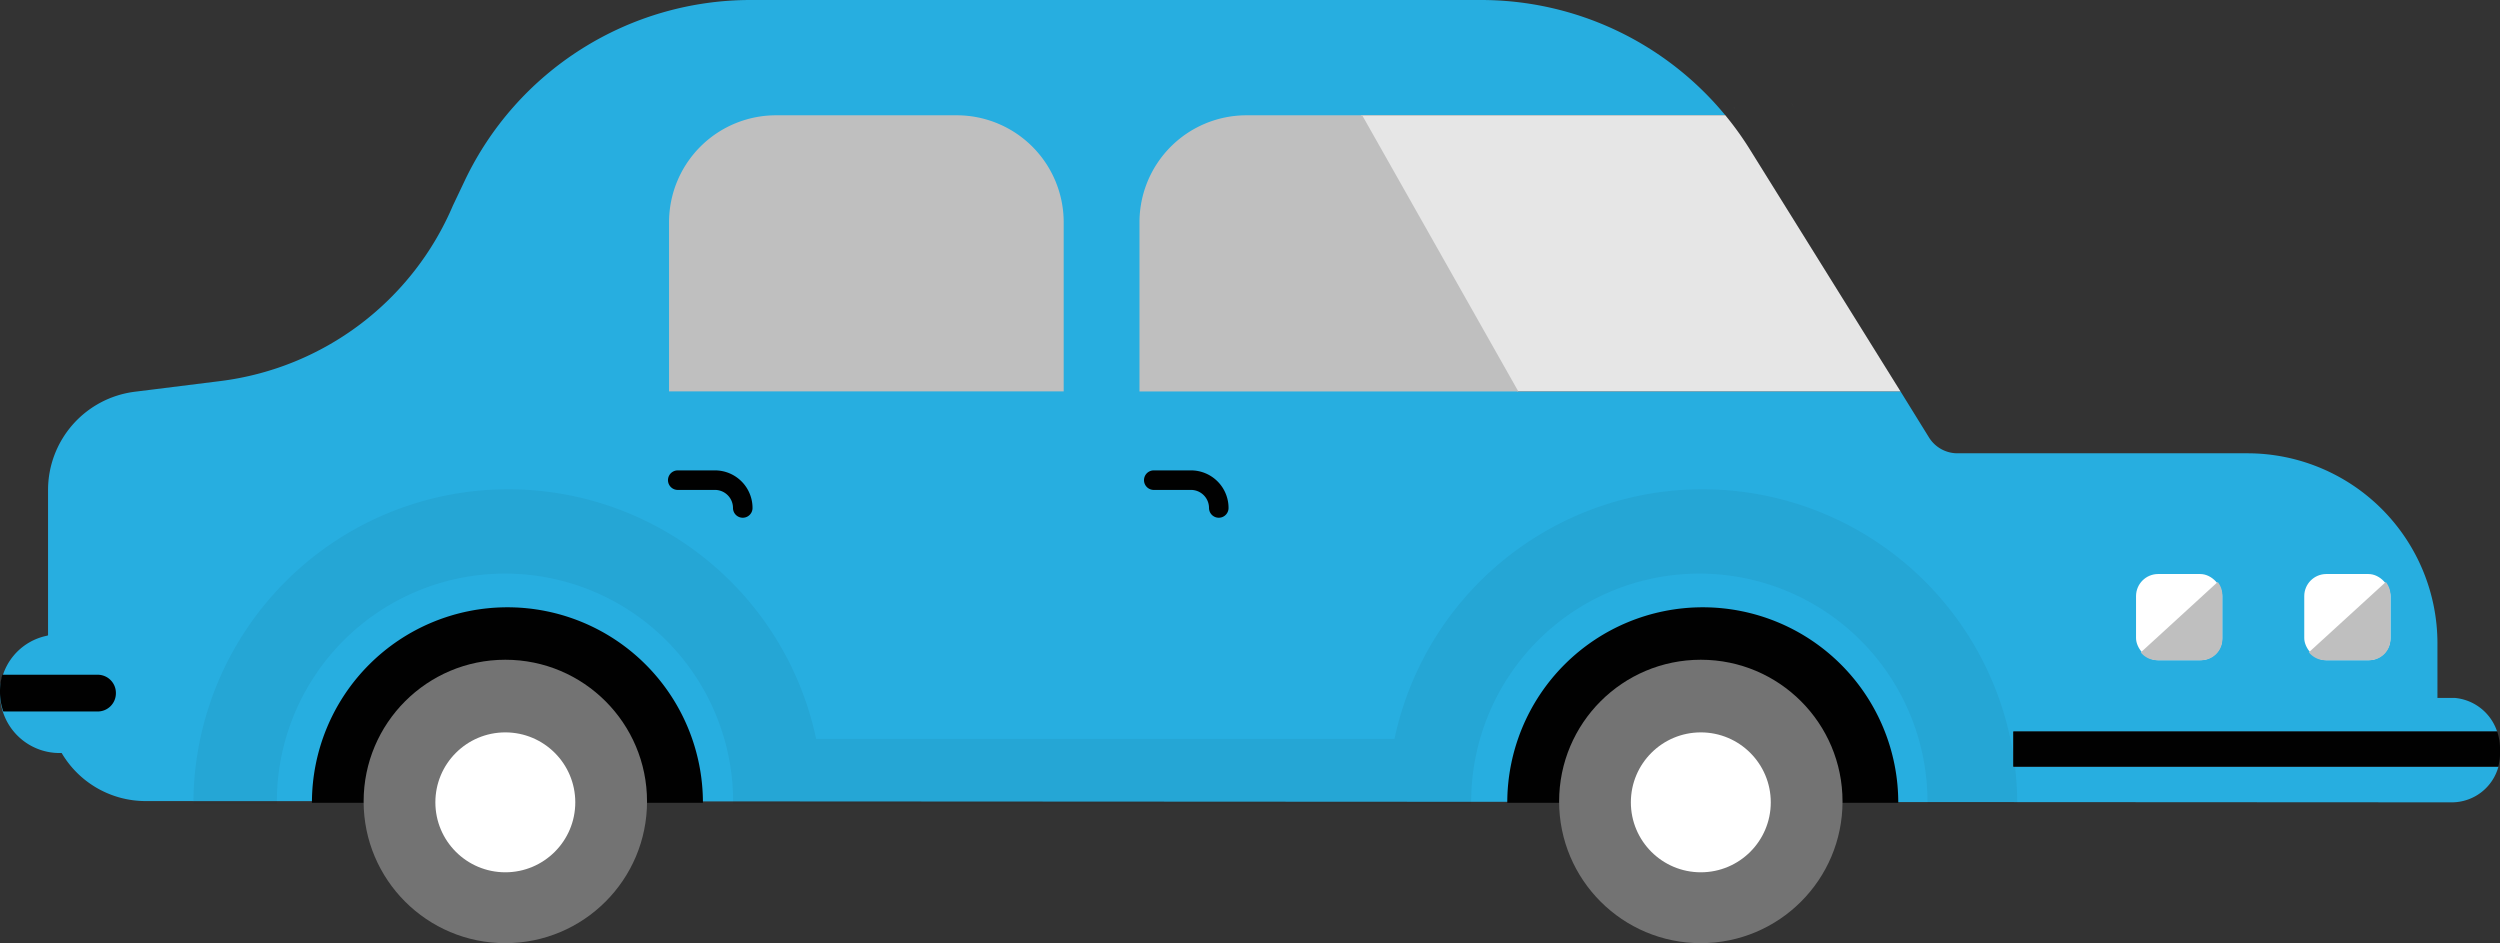 <svg xmlns="http://www.w3.org/2000/svg" viewBox="0 0 672.19 253.59">
  <rect x="0" y="0" width="672.19" height="253.59" fill="#333333" stroke="none"/>
  <title>2-blue</title>
  <g>
    <path d="M482.29,28.75c-.53-.89-.9-1.45,0,0Z" style="fill: #e6e6e6"/>
    <g>
      <path d="M541.34,206.16v-9.45H671.42A13.24,13.24,0,0,0,660,187.65l-4.63,0V173a51.12,51.12,0,0,0-51.11-51.12H526.3a9,9,0,0,1-7.62-4.23L511,105.24H407.89L365.9,31h98A85.12,85.12,0,0,0,398.2,0H201.84a85.12,85.12,0,0,0-76.9,48.61l-3.15,6.63a78.56,78.56,0,0,1-62.55,47.22l-18,2.25-5,.62a26.63,26.63,0,0,0-23.32,26.42v39l-.13.15A15.78,15.78,0,0,0,0,186.36v.16A16,16,0,0,0,16,202.47h.5a.13.13,0,0,1,.13.08,26.2,26.2,0,0,0,22.55,12.84l619.85.34h.13a13,13,0,0,0,12.6-9.57Z" style="fill: #27aee0"/>
      <path d="M466.72,29.73c-.53-.89-.9-1.45,0,0Z" style="fill: #e6e6e6"/>
      <path d="M407.89,105.24H511L470.48,40.15a85.21,85.21,0,0,0-6.6-9.18h-98Z" style="fill: #e6e6e6"/>
      <path d="M672.19,201a13.9,13.9,0,0,0-.77-4.33H541.34v9.45H671.72a13,13,0,0,0,.48-3.47Z" style="fill: #010101"/>
      <path d="M310.22,129.1h10a7.48,7.48,0,0,1,7.48,7.48h0" style="fill: none;stroke: #010101;stroke-linecap: round;stroke-miterlimit: 10;stroke-width: 5.252px"/>
      <path d="M182.23,129.1h10a7.48,7.48,0,0,1,7.48,7.48h0" style="fill: none;stroke: #010101;stroke-linecap: round;stroke-miterlimit: 10;stroke-width: 5.252px"/>
      <path d="M26.27,191.3a4.89,4.89,0,0,0,4.89-4.89v-.1a4.89,4.89,0,0,0-4.89-4.89H1.09l-.47,0A15.78,15.78,0,0,0,0,185.82v.32a15.74,15.74,0,0,0,.88,5.15H26.27Z" style="fill: #010101"/>
      <path d="M189,215.85a52.56,52.56,0,1,0-105.13,0Z" style="fill: #010101"/>
      <circle cx="135.87" cy="215.49" r="38.1" style="fill: #737373"/>
      <circle cx="135.87" cy="215.73" r="18.81" style="fill: #fff"/>
      <path d="M510.4,215.85a52.56,52.56,0,0,0-105.13,0Z" style="fill: #010101"/>
      <circle cx="457.31" cy="215.49" r="38.1" style="fill: #737373"/>
      <circle cx="457.31" cy="215.73" r="18.81" style="fill: #fff"/>
      <path d="M518.25,216.15c0-.19,0-.39,0-.58a61.34,61.34,0,0,0-122.68,0v.58H197.12c0-.19,0-.39,0-.58a61.34,61.34,0,0,0-122.68,0c0,.19,0,.39,0,.58H52a84.64,84.64,0,0,1,167.45-17.46H374.94a84.64,84.64,0,0,1,167.45,17.46Z" style="fill: #010101;opacity: 0.05"/>
      <path d="M286,105.23H179.89V59.74A28.77,28.77,0,0,1,208.67,31h48.54A28.77,28.77,0,0,1,286,59.74Z" style="fill: #bfbfbf"/>
      <path d="M335.15,31a28.77,28.77,0,0,0-28.77,28.77v45.49H408.25L366.26,31Z" style="fill: #bfbfbf"/>
      <rect x="619.56" y="154.34" width="23.17" height="23.17" rx="5.94" ry="5.94" style="fill: #fff"/>
      <path d="M625.2,177.51h11.89a5.64,5.64,0,0,0,5.64-5.64V160a5.61,5.61,0,0,0-1.24-3.52L620.8,175.39A5.63,5.63,0,0,0,625.2,177.51Z" style="fill: #bfbfbf"/>
      <rect x="574.33" y="154.34" width="23.17" height="23.17" rx="5.94" ry="5.94" style="fill: #fff"/>
      <path d="M580,177.51h11.89a5.64,5.64,0,0,0,5.64-5.64V160a5.61,5.61,0,0,0-1.24-3.52l-20.69,18.94A5.63,5.63,0,0,0,580,177.51Z" style="fill: #bfbfbf"/>
    </g>
  </g>
</svg>
